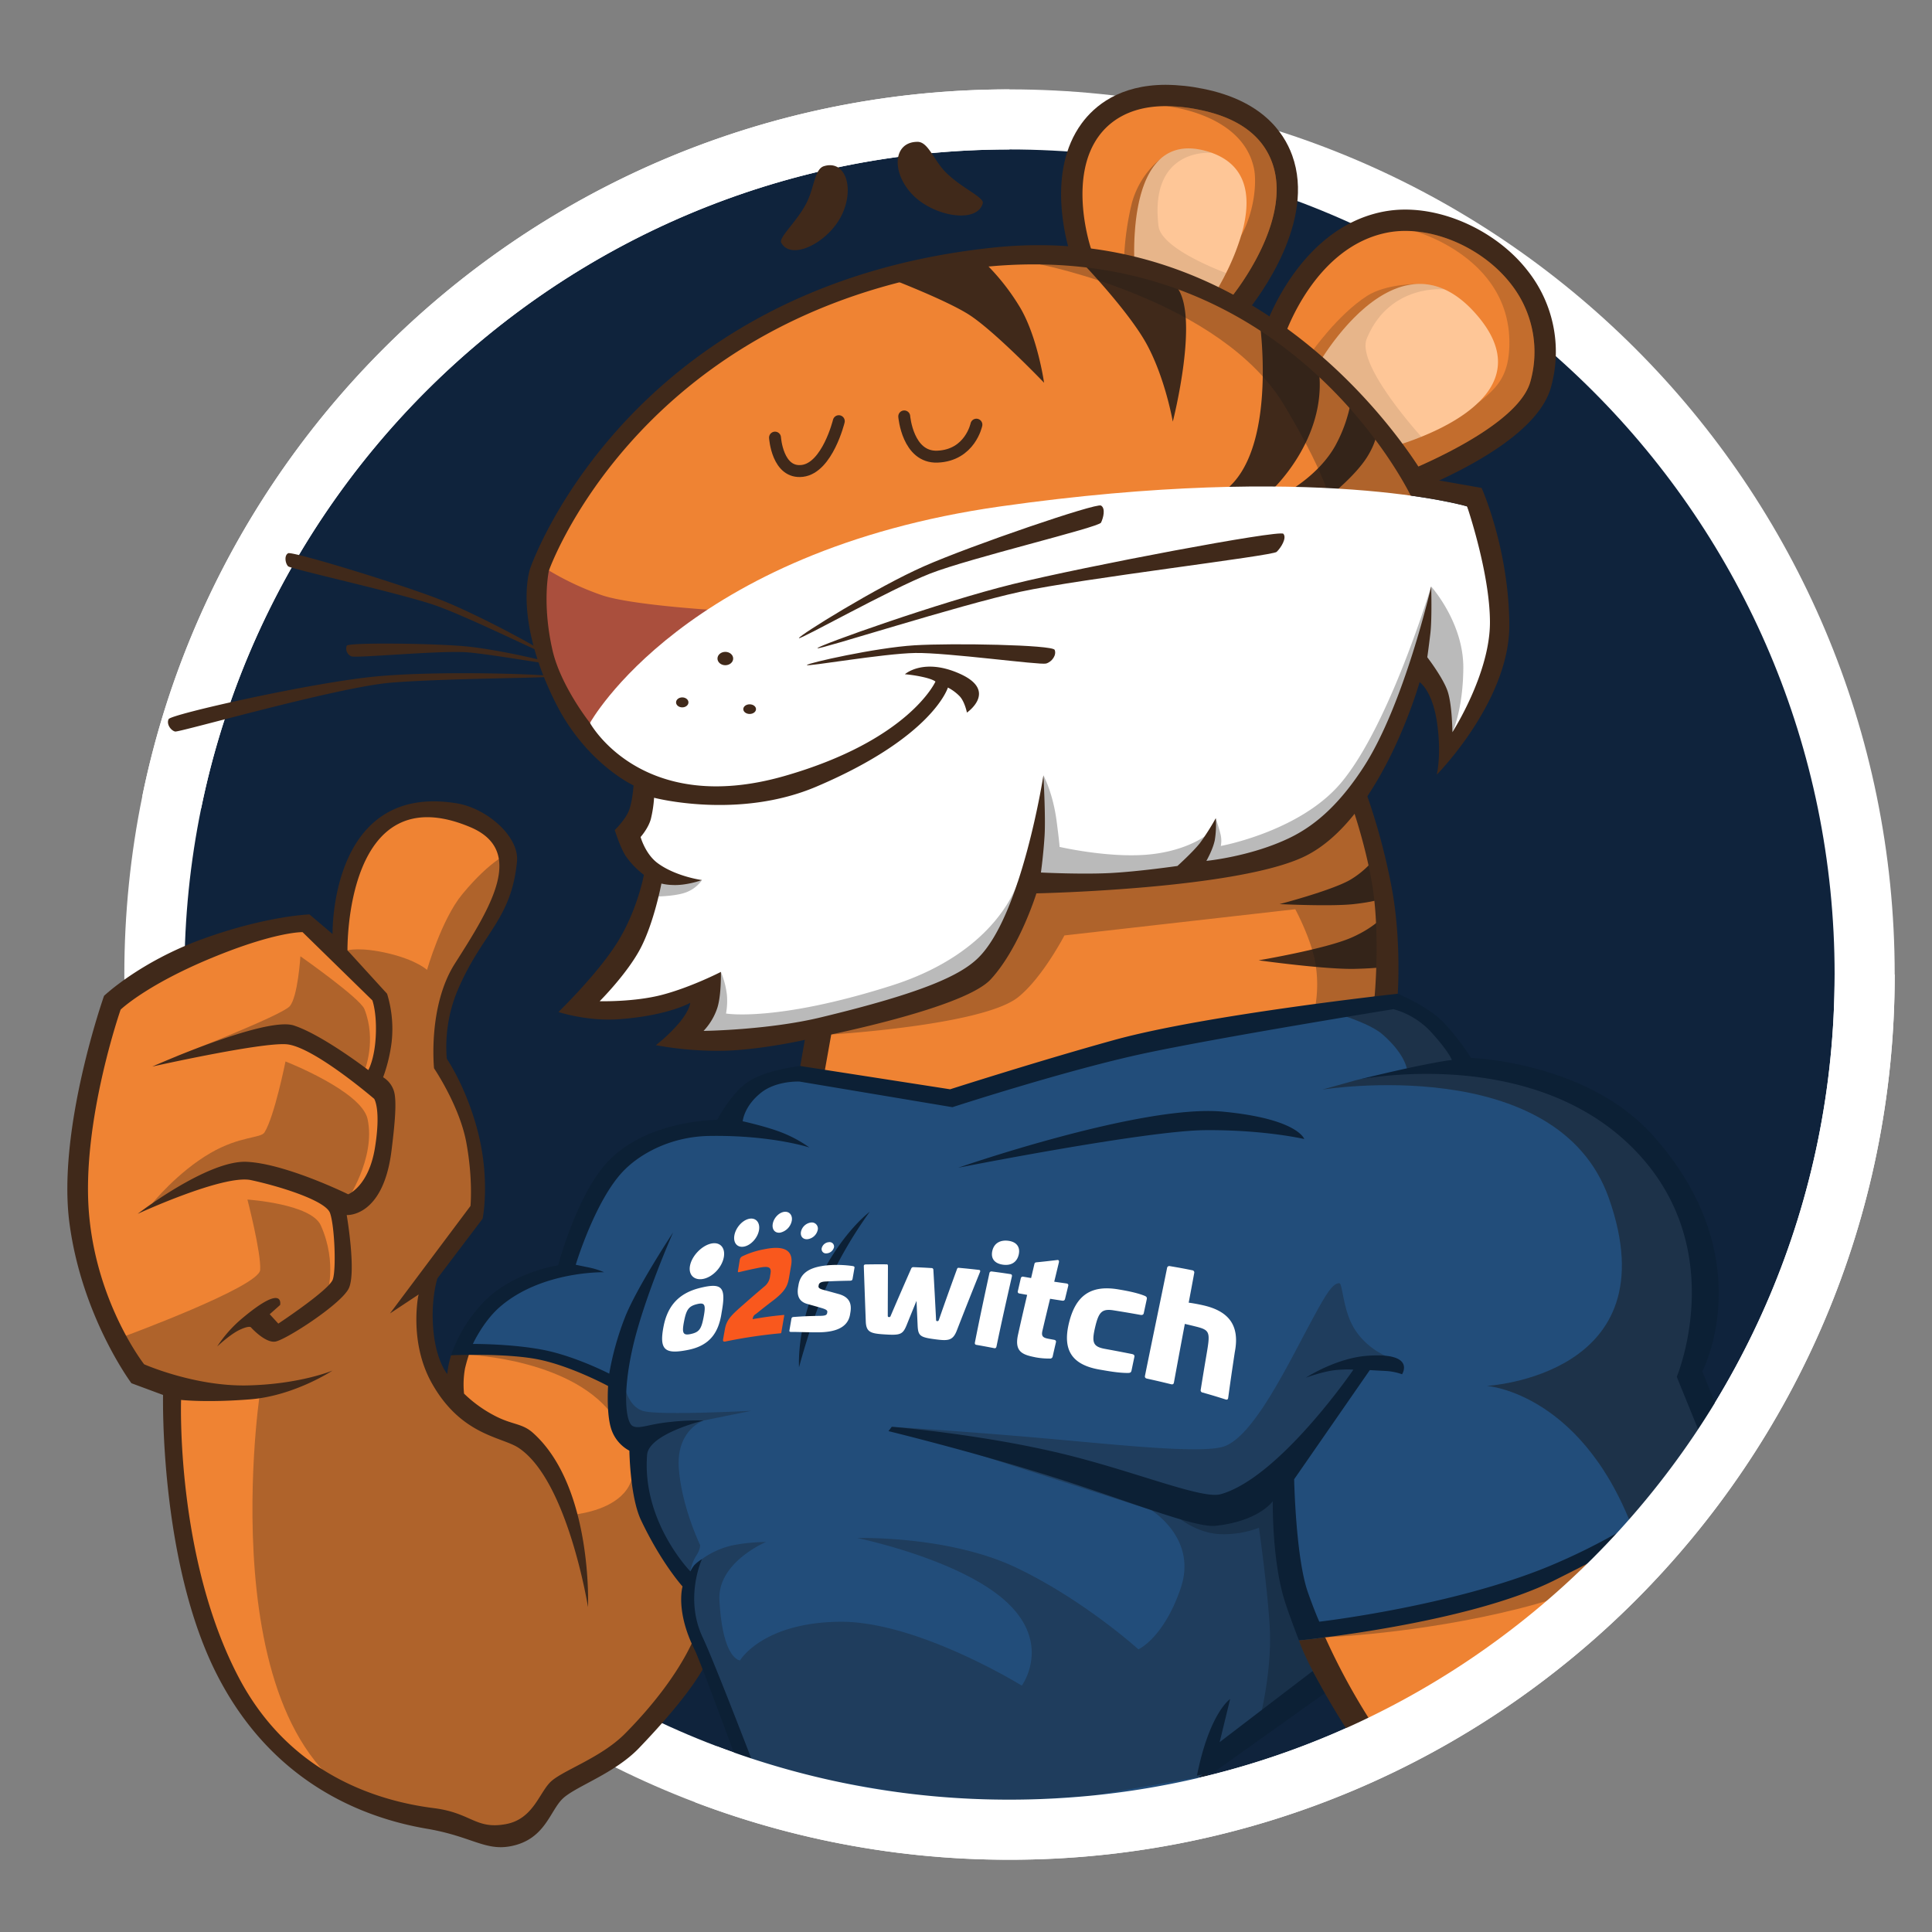 <svg xmlns="http://www.w3.org/2000/svg" width="1287" height="1287" fill="none"><rect width="100%" height="100%" fill="#808080" stroke="none"/><path fill="#0F233C" stroke="#fff" stroke-miterlimit="10" stroke-width="40.031" d="M672.487 1218.85c314.609 0 569.653-255.037 569.653-569.645 0-314.609-255.044-569.65-569.653-569.65-314.608 0-569.649 255.041-569.649 569.65s255.041 569.645 569.649 569.645Z"/><path fill="#EF8333" d="M1123.53 978.018 869.021 1084.02a433 433 0 0 0 36.652 69.1c2.45 3.7 78.836-39.04 144.397-89.99 51.11-39.73 73.46-85.112 73.46-85.112"/><path fill="#181818" d="M1057.72 1057.44c-13.4 4.81-29.36 9.99-46.18 14.22-66.848 16.81-128.786 19.03-128.786 19.03s58.822-11.97 112.761-28.61c39.365-12.15 74.315-30.15 101.215-46.6z" opacity=".3"/><path fill="#EF8333" d="m307.778 894.055-3.056 33.342-18.198-21.142-3.307-51.455 35.581-46.906-7.478-63.792-16.921-33.844s-1.97-29.578 6.067-52.808c15.703-45.39 70.249-89.56 14.538-113.328-83.474-35.609-90.66 83.616-90.66 83.616l-24.932-13.648-62.185 16.267-63.234 34.898L48.41 790.938l12.2 62.184 25.583 58.644 28.929 12.791s-3.474 117.693 38.636 197.773c15.207 28.92 49.266 58.11 87.637 75.3 45.689 20.48 104.429 25.19 104.429 25.19l29.908-33.06 59.561-40.67 53.134-79.11-48.013-166.873-70.547-16.727z"/><path fill="#181818" d="m320.829 796.019-42.304 66.517 19.094 68.825 60.211 35.646 20.86 42.293s70.766-3.26 31.408-63.733c-26.098-40.105-97.766-43.046-97.766-43.046l32.603-4.393 61.514 22.156 16.481 41.51 17.007 60.606 12.316 25.6 18.058 42.23s-15.532 59.11-91.381 97.95c-12.777 6.55-23.881 31.37-38.952 34.73-20.834 4.63-47.156-8.18-73.234-13.82-130.324-28.15-93.904-278.763-93.904-278.763l-80.731-16.234-9.12-23.953s89.53-32.937 90.313-44.145c.783-11.207-8.472-46.917-8.472-46.917s42.404 2.806 48.858 17.203c11.459 25.543 3.857 47.205 3.857 47.205l12.336-11.757-6.086-52.597-64.827-20.114-57.533 22.589s16.741-20.763 38.766-33.537c19.549-11.338 33.507-9.772 35.97-13.684 6.646-10.556 14.015-47.309 14.015-47.309s50.618 19.772 54.657 38.315c5.735 26.325-14.219 55.128-14.219 55.128l21.005-12.12 4.3-59.784-5.082-10.201-58.647-28.932-74.702 14.231s70.005-27.138 75.478-33.393 7.137-33.293 7.137-33.293 39.789 27.885 42.675 35.233c8.21 20.897.165 40.599.165 40.599l5.794 3.204 6.59-41.834-23.868-41.171s8.615-2.423 27.409 2.073 25.583 10.948 25.583 10.948 9.653-33.638 23.514-50.436c19.354-23.458 32.005-27.759 32.005-27.759l-11.534 37.73-30.423 56.356-5.148 44.13 18.766 39.682z" opacity=".3"/><path fill="#40291A" d="M463.886 1045.05c1.787 22.28 1.401 38.31 1.401 38.31s-7.48 29.47-48.732 71.3c-16.564 16.81-42.945 24.97-50.373 32.92s-11.599 24.37-29.323 27.58c-20.071 3.64-22.899-7.52-47.761-10.66-39.386-4.97-96.72-23.65-130.034-87-42.11-80.08-38.439-184.948-38.439-184.948s16.812 1.954 46.136-.391c29.323-2.345 54.736-19.158 54.736-19.158s-21.479 9.105-56.667 9.891c-35.187.785-68.812-14.075-68.812-14.075s-31.823-40.517-36.776-100.984c-4.952-60.468 21.113-135.281 21.113-135.281s16.683-16.16 59.949-34.144c43.266-17.985 61.252-17.464 61.252-17.464l46.499 45.458s3.107 8.236 2.243 24.135c-.835 15.436-4.953 22.284-4.953 22.284s-30.756-23.589-49.653-29.714c-18.898-6.125-94.225 27.369-94.225 27.369s71.418-16.03 89.142-14.858c17.725 1.173 58.646 36.362 58.646 36.362s4.691 6.777.522 32.58c-4.17 25.803-17.833 31.013-17.833 31.013s-41.59-20.456-67.661-21.629-72.59 34.666-72.59 34.666 57.098-26.391 75.474-22.481c18.375 3.91 49.638 13.488 52.672 21.901s4.219 37.202 1.873 44.239-36.313 29.453-36.313 29.453l-5.734-6.255 6.94-6.159s3.225-15.084-25.576 9.156a85.1 85.1 0 0 0-16.356 18.507s8.406-7.918 14.657-10.948c6.252-3.031 7.69-1.955 7.69-1.955s9.449 10.622 16.29 9.644c6.842-.977 43.676-24.761 48.955-35.318s-1.303-49.003-1.303-49.003 24.25 1.806 29.827-42.81c2.345-18.768 3.519-32.652 1.759-39.294a16.57 16.57 0 0 0-7.33-9.677 105.6 105.6 0 0 0 5.666-23.413 79.5 79.5 0 0 0-3.028-32.203l-26.384-28.938s-1.927-117.287 81.724-82.099c37.508 15.778 13.365 53.963-10.165 90.902-18.18 28.541-13.896 69.79-13.896 69.79s17.006 25.025 21.504 49.454c4.497 24.429 2.769 42.239 2.769 42.239l-53.625 71.605 18.999-12.577s-6.644 31.195 8.775 58.843c19.553 35.058 46.645 35.862 57.813 43.217 32.801 21.601 46.331 106.148 46.331 106.148s3.282-80.246-36.599-116.02c-7.433-6.674-13.74-5.182-26.056-11.73a86.1 86.1 0 0 1-19.928-14.48 59.9 59.9 0 0 1 .633-16.668 106 106 0 0 1 4.421-14.292 103 103 0 0 0-13.704 5.405s-.895 3.039-1.53 5.825a61 61 0 0 0-.977 6.711s-6.647-7.688-8.924-25.954c-2.773-22.245 2.345-37.787 2.345-37.787l30.114-39.751s5.352-25.925-3.527-59.308c-7.719-29.077-20.337-47.233-20.337-47.233a97.36 97.36 0 0 1 7.174-45.504c16.193-38.213 35.714-46.775 39.583-85.756 1.686-16.985-20.359-35.631-39.962-38.873-84.972-14.087-82.889 87.055-82.889 87.055l-15.389-13.092s-28.53.97-70.767 16.217c-42.218 15.248-66.083 38.048-66.083 38.048S38.024 752.01 46.237 814.585c8.222 62.552 41.315 106.849 41.315 106.849l21.071 7.812s-2.531 110.894 35.869 186.254c36.565 71.76 96.801 95.38 139.878 102.71 29.698 5.05 38.833 15.02 56.087 11.59 22.981-4.56 25.848-23.85 34.711-31.94 8.862-8.08 34.37-16.55 50.539-33.42 45.354-47.31 47.19-63.3 47.19-63.3s-2.569-24.35-9.011-56.09"/><path fill="#EF8333" d="m543.924 683.359-1.835 31.486s31.962 16.765 92.394 13.326c60.431-3.44 290.82-61.207 290.82-61.207s3.534-37.449-.876-69.765c-3.412-24.999-20.377-65.63-20.377-65.63s-159.35 21.344-227.734 51.156-132.392 100.634-132.392 100.634"/><path fill="#40291A" d="M919.097 567.353a60.6 60.6 0 0 1-20.072 18.982c-12.808 7.115-46.59 15.933-46.59 15.933s34.122 1.695 49.375 0c15.254-1.694 20.347-4.11 20.347-4.11zM923.842 607.794s-5.871 8.926-23.272 16.664-62.152 15.254-62.152 15.254 43.973 6.126 63.922 5.69 23.292-2.105 23.292-2.105z"/><path fill="#181818" d="M876.073 671.08a86.6 86.6 0 0 0-.142-31.331c-3.322-16.031-13.089-34.07-13.089-34.07l-153.784 17.464s-14.663 28.266-30.894 41.183c-23.582 18.766-124.435 24.786-124.435 24.786l97.725-36.779 28.933-46.525 6.255-16.812 156.581-10.799 62.36-44.382 16.24 61.023 2.599 71.308z" opacity=".3"/><path fill="#40291A" d="M927.007 590.938a429 429 0 0 0-17.03-63.039s-137.667 11.433-220.656 31.372-153.184 133.432-153.184 133.432l-3.054 17.398s27.8 30.864 101.789 27.579c148.959-6.61 296.228-75.719 296.228-75.719s2.559-35.841-4.093-71.023m-11.321 72.892s-220.774 60.9-281.205 64.339-85.161-14.361-85.161-14.361l4.409-24.696s54.202-76.57 122.587-106.387 225.776-41.351 225.776-41.351 9.307 27.699 12.718 52.698c4.411 32.31.876 69.758.876 69.758"/><path fill="#224D7A" d="m790.059 1190.77 92.693-74.08-.94-31.45s89.312-10.82 153.818-37.42c64.52-26.61 112.83-78.718 112.83-78.718l-21.52-54.579s37.84-97.618-35.55-159.006c-62.58-52.347-114.53-45.655-114.53-45.655l-16.921-24.795-27.157-18.893-166.357 26.116-134.341 38.825-103.377-16.532-25.979 8.396-24.119 28.397s-52.4 7.993-63.909 19.62c-19.095 19.286-37.125 71.894-37.125 71.894s-24.934 3.683-52.74 28.075c-10.925 9.581-16.789 27.552-16.789 27.552s30.711-.433 52.215 3.672 49.853 19.942 49.853 19.942l3.673 24.667 8.134 13.381 9.971 51.161 26.764 42.51 1.836 30.7 34.372 90.26s22.566 13.12 116.5 25.71c93.934 12.6 178.695-9.75 178.695-9.75"/><path fill="#0C2035" d="M579.409 807.174s-19.603 14.518-35.108 47.885c-13.824 29.758-12.03 55.77-12.03 55.77s7.61-29.077 17.688-52.477a284 284 0 0 1 29.45-51.178M638.31 777.881s122.3-42.527 176.449-37.346c49.899 4.774 54.08 18.233 54.08 18.233s-26.368-6.223-66.027-5.912-164.502 25.025-164.502 25.025"/><path fill="#181818" d="m804.494 1182.85 2.088-15.94 79.365-48.48-13.155-33.06-21.611-99.22 57.057-76.896 14.623-6.13s-14.68-5.933-22.313-20.965c-5.99-11.798-6.306-27.363-8.36-27.363-4.672 0-9.326 8.091-18.64 25.329-16.144 29.888-38.643 77.022-58.383 83.471-15.308 5.005-71.293-1.234-121.952-5.672-52.35-4.59-99.167-7.462-99.167-7.462l172.525 55.338s31.352 18.65 19.979 52.09c-11.373 33.43-28.198 40.81-28.198 40.81s-36.339-32.94-81.437-54.43c-45.097-21.5-105.878-19.73-105.878-19.73s67.843 13.87 98.979 42.15 10.653 56.19 10.653 56.19-69.702-43.11-121.31-42.55c-51.609.57-66.376 25.73-66.376 25.73s-11.594-.24-13.745-40.12c-1.363-25.29 30.994-38.73 30.994-38.73-7.718.04-15.414.83-22.979 2.37a56.2 56.2 0 0 0-19.642 9l-7.704 8.22a27.3 27.3 0 0 1 3.785-10.32c3.035-4.51 2.669-7.28 2.669-7.28s-12.355-25.64-14.165-51.211c-1.81-25.574 16.552-31.741 16.552-31.741l31.752-6.435s-58.954 3.098-71.337.298c-12.382-2.8-14.463-22.381-14.463-22.381v32.518l10.095 13.452 1.764 31.964 31.201 58.766 5.881 37.5 33.293 84.76 146.566 24.88 83.241-5.24z" opacity=".3"/><path fill="#000" d="m865.315 1092.78 9.212 20.32-36.535 36.95s9.732-34.54 7.811-66.86c-1.53-25.76-7.14-65.48-7.14-65.48a65.2 65.2 0 0 1-26.257 4.23c-14.242-.67-25.86-9.79-25.86-9.79l67.075-26.974 9.217 74.034 11.136 27.51z" opacity=".2"/><path fill="#181818" d="m1141.39 949.937-14.62-32.259s31.26-140.05-57.49-182.977c-24.55-11.878-94.875-23.98-94.875-23.98l-21.894-33.102-23.165-12.479-53.267 5.94s33.531 8.061 44.959 18.035c15.795 13.786 16.445 24.241 16.445 24.241l-33.248 5.958-23.41 6.53s156.425-25.374 190.925 72.334c41.83 118.466-81.366 125.048-81.366 125.048s66.376 4.365 100.266 103.414z" opacity=".5"/><path fill="#0C2035" d="M797.351 1182.85c8.352-41.96 22.107-51.05 22.107-51.05l-6.984 28.72 62.007-47.4.047-.03 2.367 4.15 5.659 10.65-73.56 52.42M1144.41 939.495c-5.45-13.662-10.4-25.988-10.4-25.988s40.09-75.927-33.33-157.561c-43.76-48.654-120.795-51.235-120.795-51.235a153.3 153.3 0 0 0-18.823-24.191c-10.417-10.464-29.95-18.537-29.95-18.537s-127.848 13.921-189.117 30.872c-49.767 13.781-109.075 32.771-109.075 32.771l-99.844-15.512s-21.569 2.416-33.69 9.849c-12.122 7.434-21.64 26.067-21.64 26.067s-47.351-.26-73.726 28.743c-19.934 21.9-32.245 68.091-32.245 68.091s-28.861 4.309-48.015 22.942a95.7 95.7 0 0 0-23.297 37.004s36.201-1.633 58.1 2.771c21.876 4.379 46.523 17.709 46.523 17.709s-1.278 18.563 2.154 28.839a25.26 25.26 0 0 0 12.028 14.252s.378 30.755 7.766 46.309c13.613 28.7 27.646 44.13 27.646 44.13s-4.924 16.31 8.074 42.22c3.623 7.24 28.861 76.02 28.861 76.02l10.228-.07s-25.996-67.83-33.762-84.26c-12.17-25.81-.923-51.09-.477-52.13a25.6 25.6 0 0 0-5.091 4.02 20.3 20.3 0 0 0-2.604 4.19s-32.34-32.98-28.838-77.654c1.089-14.04 37.669-22.894 37.669-22.894a165 165 0 0 0-22.611 1.018c-14.206 1.42-20.03 4.854-24.576 2.723-4.521-2.108-7.102-20.974-.26-51.542 7.15-32.081 25.949-74.863 27.085-77.491-1.539 2.344-24.549 37.432-32.104 56.703a194 194 0 0 0-10.441 37.384s-22.766-11.774-44.281-15.897c-21.498-4.097-46.547-3.883-46.547-3.883s6.793-14.845 17.709-24.429c27.795-24.387 69.725-23.345 69.725-23.345a51.7 51.7 0 0 0-10.249-3.196c-5.919-1.184-8.665-1.8-8.665-1.8s13.163-43.705 32.27-62.977c11.506-11.625 31.796-22.421 56.751-22.823 41.242-.663 66.646 7.695 66.646 7.695a85.2 85.2 0 0 0-17.117-9.448c-10.367-4.309-27.323-8.025-27.323-8.025s.782-10.038 12.383-19.154c10.248-8.026 25.428-7.292 25.428-7.292l101.9 17.071s76.899-25.025 128.441-35.965c51.542-10.939 165.374-29.333 165.374-29.333a53.55 53.55 0 0 1 25.759 16.028c11.72 13.045 13.093 17.851 13.093 17.851s-2.817.024-19.745 3.41c-15.46 3.078-38.615 8.689-42.542 9.659 8.714-1.68 113.927-20.313 180.217 42.996 69.21 66.079 31.92 154.957 31.92 154.957l15.67 38.535z"/><path fill="#0C2035" d="M1066.02 1037.21c-9.41 4.87-19.55 10.02-30.42 15.46-58.083 29.12-170.287 40.11-170.287 40.11s-6.366-16.34-9.533-26.4c-8.594-27.37-7.908-66.36-7.908-66.36s-9.162 13.33-38.236 16.41c-13.851 1.49-60.254-17.429-109.051-32.774-53.672-16.905-108.741-30.306-108.741-30.306l2.202-2.888s57.271 4.592 111.465 17.425c49.126 11.625 94.916 31.039 107.607 27.487 39.112-10.914 88.429-82.94 88.429-82.94s-2.912-.498-11.293.19c-7.865.662-19.012 4.64-20.362 5.113 1.633-1.041 21.024-13.211 41.195-14.607 32.389-2.297 22.895 12.335 22.895 12.335a38 38 0 0 0-10.985-2.202c-6.316-.332-10.512-.569-10.512-.569l-50.382 72.709s1.018 52.157 9.163 75.357c4.237 12.08 7.575 19.53 7.575 19.53s88.359-10.24 152.879-36.86c17.33-7.2 34.15-15.57 50.34-25.05z"/><path fill="#40291A" d="M913.965 1147.97a435.6 435.6 0 0 1-31.199-57.27c-8.215 1.13-14.349 1.78-17.451 2.08 0 0 1.85 6.32 9.166 20.34 2.201 4.21 4.877 9.14 8.073 14.77 5.613 9.89 11.012 18.67 16.072 26.39"/><path fill="#fff" d="M480.698 874.393c-2.004 13.859-8.318 22.028-22.261 24.827-15.386 3.089-19.515.303-16.391-15.7 2.723-13.943 10.431-22.116 24.113-25.534 15.186-3.793 17.606-.485 14.538 16.407zm-25.043 5.945c-1.516 7.81-.698 9.505 4.78 8.255s6.832-3.469 8.311-11.392c1.493-7.995.881-9.792-4.558-8.423-5.44 1.369-7.004 3.679-8.533 11.559M567.966 843.364c1.058.207 1.368.515 1.245 1.228l-1.262 7.269c-.164.946-.585 1.267-1.776 1.288-6.555.119-9.879.224-16.059.508-2.933.134-4.459.834-4.725 2.37l-.119.692c-.186 1.073.595 1.795 3.035 2.465 4.071 1.093 6.164 1.668 10.469 2.86 6.968 1.972 8.724 6.238 7.726 12.187-.096.571-.144.857-.238 1.43-1.568 9.365-10.986 11.848-21.482 11.865-7.571.012-13.16-.29-17.774-.262-.94.006-1.248-.221-1.107-1.058.511-3.04.77-4.558 1.288-7.592.155-.911.509-1.238 1.507-1.311 6.629-.477 10.145-.618 17.575-.741 3.354-.055 4.5-.448 4.752-1.931l.091-.544c.199-1.169-.768-1.869-4.192-2.86a538 538 0 0 0-9.03-2.566c-6.052-1.638-7.096-6.18-6.203-11.339.094-.545.142-.818.238-1.365 1.39-8.043 7.497-12.436 21.724-13.238a74 74 0 0 1 14.322.648M652.08 845.937c.783.09 1.059.477.79 1.319a3117 3117 0 0 0-15.328 38.66c-2.633 7.007-5.577 7.403-13.932 6.333-10.717-1.373-12.022-2.203-12.34-9.445-.299-6.544-.442-9.785-.734-16.24a1475 1475 0 0 0-6.361 15.611c-2.765 6.911-4.171 7.445-15.463 6.703-8.652-.569-11.632-1.492-11.964-8.306a9374 9374 0 0 1-1.326-37.139c-.045-.793.468-1.12 1.289-1.133 5.621-.088 8.421-.101 13.997-.063.634 0 .759.33.798 1.143-.047 13.151-.095 19.702-.119 33.027.041.825.205.916.824.953.618.037.81-.037 1.125-.845a2800 2800 0 0 1 13.667-31.46 1.5 1.5 0 0 1 1.609-.933c4.786.189 7.17.306 11.916.596q.231-.018.452.055a1.13 1.13 0 0 1 .667.592c.065.138.102.288.109.441.771 13.187 1.101 19.782 1.805 33.219.017.862.172.964.684 1.022.596.067.869.012 1.192-.812 3.881-11.233 7.904-22.424 11.98-33.587.256-.835.587-1.154 1.202-1.098 5.411.493 8.099.771 13.461 1.387M678.633 835.698c-1.142 5.075-4.999 7.53-10.46 6.782-5.633-.773-8.233-4.07-7.167-9.088 1.048-4.932 4.943-7.558 10.651-6.845 5.534.693 8.097 4.163 6.976 9.151m-5.534 13.046c.859.132 1.169.715.971 1.589-3.538 15.501-7.039 31.012-10.249 46.587-.199.966-.699 1.326-1.521 1.164a507 507 0 0 0-11.891-2.205c-.827-.146-1.157-.653-.97-1.608 3.016-15.398 6.308-30.739 9.636-46.071a1.35 1.35 0 0 1 1.596-1.21c4.994.65 7.479 1 12.428 1.754M704.33 839.359c.985-.148 1.277.629 1.041 1.613a3076 3076 0 0 1-3.098 12.839c3.163.464 4.774.692 8.042 1.149 1.142.16 1.513.676 1.293 1.574-.849 3.484-1.276 5.221-2.124 8.7-.239.985-.834 1.359-1.967 1.191-3.259-.498-4.862-.747-8.005-1.249-2.065 8.505-3.098 12.743-5.096 21.267-.895 3.819.463 4.73 4.163 5.407 1.406.257 2.116.386 3.547.644 1.037.187 1.503.738 1.293 1.636-.874 3.739-1.31 5.611-2.158 9.368a1.735 1.735 0 0 1-1.312 1.476 1.7 1.7 0 0 1-.696.024c-3.1.031-6.196-.23-9.247-.781-8.342-1.681-14.459-3.337-11.863-15.068 2.365-10.689 3.607-15.968 6.094-26.574-2.038-.366-3.042-.553-5.072-.91a1.21 1.21 0 0 1-.993-.528 1.21 1.21 0 0 1-.124-1.118c.779-3.38 1.171-5.069 1.953-8.453a1.34 1.34 0 0 1 .629-.942 1.36 1.36 0 0 1 1.126-.13c2.049.344 3.063.524 5.116.878.873-3.713 1.311-5.571 2.181-9.295.225-.968.61-1.086 1.537-1.206 5.328-.515 8.076-.855 13.74-1.512M762.547 863.227c1.094.476 1.645.97 1.36 2.302-.794 3.694-1.192 5.532-1.984 9.208-.225 1.041-.964 1.398-2.237 1.17-7.163-1.284-10.736-1.877-17.768-3.005-7.906-1.269-10.01 1.101-12.387 11.181-2.398 10.173-1.497 12.989 6.493 14.458 7.108 1.31 10.733 1.987 18.02 3.442 1.293.259 1.842.859 1.623 1.894-.771 3.649-1.154 5.472-1.907 9.12-.273 1.316-1.02 1.57-2.258 1.591-6.384.103-14.952-1.557-18.568-2.159-19.026-3.167-25.232-13.153-20.824-31.221 4.341-17.799 14.118-25.502 33.032-22.261 3.515.603 11.703 1.944 17.409 4.28M794.267 846.191a1.47 1.47 0 0 1 1.075.654 1.48 1.48 0 0 1 .173 1.246 3720 3720 0 0 1-3.67 19.679c3.177.4 7.175 1.182 9.915 1.816 16.922 3.912 24.265 13.466 20.791 31.17-1.851 12.317-2.749 18.401-4.396 30.443-.144 1.057-.723 1.369-1.755 1.04-5.999-1.916-9.066-2.836-15.271-4.596a1.528 1.528 0 0 1-1.311-1.304c-.03-.22-.01-.444.056-.655 1.591-9.957 2.429-14.959 4.135-25.048 2.289-13.534 1.697-14.698-7.704-17.031a370 370 0 0 0-7.031-1.685 8126 8126 0 0 0-7.269 39.058c-.188 1.05-.822 1.392-1.914 1.123-6.395-1.565-9.614-2.31-16.019-3.733-1.098-.244-1.55-.834-1.347-1.877 4.825-23.938 9.867-47.832 14.708-71.767a1.47 1.47 0 0 1 .629-1.087 1.48 1.48 0 0 1 1.238-.211c6.008 1.012 9.017 1.559 14.967 2.765M555.523 831.022a5.38 5.38 0 0 1-4.886 3.899 2.876 2.876 0 0 1-3.244-3.524 5.33 5.33 0 0 1 4.797-3.932 2.938 2.938 0 0 1 3.336 3.553M544.691 819.476a8.012 8.012 0 0 1-6.751 6.015c-3.054.267-4.954-1.941-4.369-4.988a7.89 7.89 0 0 1 6.538-6.108 4.04 4.04 0 0 1 3.687 1.281 4.05 4.05 0 0 1 .895 3.8M527.432 813.278a10.08 10.08 0 0 1-7.658 7.827c-3.474.52-5.662-2.07-5.005-5.858.657-3.789 3.933-7.38 7.444-7.952s5.917 2.145 5.221 5.983M505.608 819.459c-.879 5.139-5.308 9.974-9.815 10.923-4.507.95-7.441-2.288-6.604-7.336.836-5.047 5.147-10.073 9.695-11.111 4.549-1.038 7.602 2.384 6.724 7.524M482.159 837.52c-1.204 6.515-7.042 12.856-13.25 14.319s-10.487-2.383-9.255-8.736c1.233-6.353 7.433-12.951 13.617-14.581s10.093 2.482 8.888 8.998"/><path fill="#F9581D" d="M494.706 836.788a3.16 3.16 0 0 0-1.934 2.53c-.469 2.953-.715 4.429-1.2 7.377-.111.663.106.894.77.737 5.232-1.234 7.828-1.813 13.128-2.885 6.727-1.358 8.508-.368 7.797 3.822l-.253 1.496a10.27 10.27 0 0 1-3.899 7.189c-6.239 5.277-9.28 7.942-15.388 13.307-6.851 6.084-9.746 8.975-10.845 15.086-.47 2.621-.704 3.926-1.167 6.538-.22 1.234-.024 1.961 1.446 1.669a334 334 0 0 1 36.721-5.482c.367-.032.528-.119.596-.498.764-4.535 1.151-6.793 1.931-11.321.064-.377 0-.445-.513-.393-8.614.861-12.608 1.446-20.524 2.799.051-.297.078-.445.13-.741a3.93 3.93 0 0 1 2.052-2.718c4.718-3.785 7.099-5.663 11.982-9.38 8.271-6.408 9.282-10.157 10.189-15.442.523-3.05.784-4.577 1.301-7.635 2.037-12.036-7.693-12.771-18.053-10.633a57.6 57.6 0 0 0-14.263 4.578"/><path fill="#40291A" d="m717.068 181.866-4.013-12.53c-2.86-8.929-15.911-55.074 7.417-87.03 8.597-11.775 25.309-25.809 56.118-25.809 8.363.071 16.699.96 24.888 2.656 38.547 7.695 53.537 28.372 59.326 44.365 15.886 43.898-21.968 94.004-29.718 103.603l-13.364 16.543z"/><path fill="#EF8333" d="M821.4 196.465c-.616.782-1.065 1.349-1.374 1.728l-6.673 8.263-84.76-35.182-2.012-6.273c-1.515-4.76-14.323-47.352 5.374-74.319 6.653-9.115 19.794-19.983 44.629-19.983a113.6 113.6 0 0 1 22.114 2.392c25.74 5.138 42.142 16.999 48.747 35.253 12.618 34.874-18.232 77.989-26.045 88.121"/><path fill="#40291A" d="m836.779 235.837 5.229-15.836c.908-2.749 22.88-67.437 78.759-78.869a77 77 0 0 1 15.405-1.515c29.978 0 62.819 16.499 81.718 41.055a86.9 86.9 0 0 1 16.85 36.61 87.06 87.06 0 0 1-1.46 40.274c-7.69 29.047-52.133 53.289-88.062 68.509l-18.462 7.825z"/><path fill="#EF8333" d="M1019.54 253.927c-6.27 23.77-50.853 46.285-74.647 56.821h-.048a246 246 0 0 1-5.161 2.249l-9.234 3.907-77.561-84.523 2.604-7.932c.805-2.414 20.219-59.591 68.115-69.393a62 62 0 0 1 12.571-1.231c2.179 0 4.381.094 6.583.308h.024q.005 0 .009.002l.007.005.005.008.002.009c23.889 2.154 48.866 15.744 63.831 35.182a73 73 0 0 1 14.14 30.758 73 73 0 0 1-1.24 33.83"/><path fill="#FEC697" d="M828.313 151.342v.024a144 144 0 0 1-11.553 30.517 215 215 0 0 1-5.019 9.423c-3.789 6.724-6.674 10.939-6.674 10.939l-48.866-18.113s-.545-5.281-.663-13.189c-.133-7.271.16-14.544.876-21.781q.003-.12.024-.238c2.817-27.06 13.282-58.29 47.847-48.085.569.166 1.113.331 1.658.521 24.808 8.192 27.248 29.216 22.37 49.982M989.521 263.018h-.024c-10.109 12.666-27.677 21.899-42.662 27.961a197 197 0 0 1-12.596 4.593c-8.664 2.912-14.679 4.309-14.679 4.309l-42.374-55.52s.477-.852 1.373-2.367c.64-1.072 1.492-2.439 2.557-4.073l.024-.024.189-.307c11.341-17.425 44.416-61.391 80.994-44.771h.024c7.15 3.244 14.419 8.784 21.663 17.26 18.68 21.805 16.38 39.349 5.511 52.939"/><path fill="#181818" d="M756.41 149.161q.003-.12.024-.238c1.695-16.278 6.166-34.051 16.977-43.42a58 58 0 0 0-19.509 30.092 188.3 188.3 0 0 0-5.067 35.703l6.766 2.575q-.042-1.396-.065-2.93c-.134-7.272.158-14.545.874-21.782M847.443 108.344c-6.603-18.254-23.012-30.115-48.747-35.253a113.6 113.6 0 0 0-22.114-2.392s51.4 4.546 58.834 41.914c1.656 8.372.569 27.427-8.617 44.437a171 171 0 0 1-15.058 34.259c-.335.596-.653 1.143-.973 1.697l10.632 3.465c7.813-10.138 38.663-53.253 26.043-88.127" opacity=".3"/><path fill="#181818" d="M1019.54 253.927c-6.27 23.77-50.853 46.285-74.647 56.821h-.048l-13.346-14.276c14.204-4.499 37.833-13.614 52.725-27.772.024-.024.047-.024.071-.047 12.264-9.755 20.505-17.188 21.145-38 1.77-57.934-60.707-75.976-62.625-76.496 23.889 2.154 48.866 15.744 63.835 35.183a73.11 73.11 0 0 1 12.89 64.587" opacity=".2"/><path fill="#181818" d="m881.134 237.897.189-.307c9.468-14.547 34.088-47.565 63.243-48.413l-.012-.034s-21.223-.165-33.884 7.967c-19.679 12.642-36.983 37.525-36.983 37.525l5.664 6.059c.509-.823 1.073-1.72 1.759-2.773z" opacity=".2"/><path fill="#181818" d="M816.76 181.881a215 215 0 0 1-5.019 9.422l-56.206-20.36c-.133-7.272.159-14.545.875-21.782q.003-.12.024-.238c2.817-27.06 13.283-58.29 47.848-48.085.569.166 1.113.331 1.658.521l.852.476s-41.29-3.834-35.064 48.725c1.705 14.367 37.811 28.622 45.032 31.321M910.468 225.583c-6.605 15.981 28.6 56.703 36.366 65.393a198 198 0 0 1-12.596 4.592l-55.685-53.577c.64-1.073 1.492-2.439 2.557-4.073l.024-.024.189-.308c11.341-17.424 44.416-61.391 80.994-44.77-.899-.186-36.791-3.69-51.849 32.767" opacity=".1"/><path fill="#AA4F3D" d="m475.782 405.237-82.333 87.172-36.506-68.479 7.147-55.454z"/><path fill="#EF8333" d="M365.674 380.044s-1.192-15.065 12.161-39.621c29.04-53.398 104.158-138.71 242.377-164.299 175.865-32.565 286.54 79.272 314.531 129.926 8.161 14.766 5.433 24.969 5.433 24.969l-467.133 75.206s-52.517-3.308-71.61-9.563a187.6 187.6 0 0 1-35.759-16.618"/><path fill="#40291A" d="M589.007 184.044s38.654 14.589 55.617 25.025c16.962 10.437 50.884 45.898 50.884 45.898s-4.256-30.063-15.789-49.812a148.5 148.5 0 0 0-26.978-33.232zM719.104 173.097s32.735 33.843 44.982 56.561 17.171 51.218 17.171 51.218 18.517-72.201 1.98-90.41c-13.038-14.357-64.133-17.369-64.133-17.369M839.392 216.483s11.59 84.37-23.858 110.562h31.145s37.67-34.276 31.88-80.542zM900.254 265.466a97 97 0 0 1-10.753 31.473c-11.151 19.958-32.996 31.439-32.996 31.439l29.525 1.859s16.734-13.185 24.64-25.74c7.907-12.555 6.937-20.843 6.937-20.843z"/><path fill="#181818" d="M692.772 176.129s120.843 23.522 162.901 94.097c31.17 52.302 31.398 68.03 31.398 68.03l59.827-7.056-50.307-68.182-59.822-51.702-101.53-42.616z" opacity=".3"/><path fill="#fff" d="M393.02 481.577s62.995-114.425 273.577-144.254c210.582-29.83 310.695 0 310.695 0s23.258 45.487 23.318 78.272c.05 34.424-35.295 84.357-35.295 84.357l-7.084-35.154-12.726-16.531-25.797 55.943-37.683 52.552-77.883 24.136-118.928 8.531s-2.83 31.391-31.817 59.779c-11.902 11.655-41.252 17.734-109.478 34.154-35.298 8.497-89.441 8.931-89.441 8.931l17.398-30.313-86.566 10.284 34.624-42.158 16.148-51.629-20.071-20.539 14.562-35.422-34.106-23.876z"/><path stroke="#40291A" stroke-linecap="round" stroke-linejoin="round" stroke-width="7.947" d="M516.279 291.52s1.563 24.24 18.245 22.156c16.683-2.085 24.241-33.104 24.241-33.104M602.359 277.388s2.252 27.646 22.195 26.803c21.671-.92 25.877-21.303 25.877-21.303"/><path fill="#40291A" d="M532.198 425.076c-.168-1.575 51.718-33.963 83.634-47.998 31.341-13.784 114.451-42.185 117.597-40.303 3.146 1.881 1.581 8.151.018 11.368-1.564 3.218-87.541 23.626-113.947 33.985-26.963 10.576-87.137 44.523-87.302 42.948M537.524 443.009c.409-1.3 45.622-11.516 71.488-13.132 25.399-1.587 92.131-.33 93.546 3.024 1.414 3.353-1.707 7.999-5.74 9.118s-66.043-7.379-87.031-7.039c-21.429.347-72.671 9.33-72.263 8.029M544.538 431.79c-.088-1.55 80.946-30.577 130.173-42.695 48.337-11.899 177.755-36.346 180.213-33.51 2.459 2.836-1.653 9.359-4.492 12.049s-130.153 17.768-170.754 26.569c-41.454 8.985-135.052 39.131-135.14 37.587M483.174 443.138c2.89 0 5.233-1.993 5.233-4.451s-2.343-4.451-5.233-4.451-5.232 1.993-5.232 4.451 2.342 4.451 5.232 4.451M499.38 475.604c2.339 0 4.235-1.44 4.235-3.216 0-1.775-1.896-3.215-4.235-3.215s-4.235 1.44-4.235 3.215c0 1.776 1.896 3.216 4.235 3.216M454.483 471.214c2.28 0 4.129-1.488 4.129-3.324s-1.849-3.323-4.129-3.323c-2.281 0-4.129 1.488-4.129 3.323 0 1.836 1.848 3.324 4.129 3.324"/><path fill="#181818" d="M440.281 586.578a38.3 38.3 0 0 0 10.114 1.687c11.175.094 17.245-2.004 17.245-2.004a22.87 22.87 0 0 1-9.921 7.904c-6.792 2.86-19.867 3.03-19.867 3.03s2.193-9.054 2.429-10.617M678.107 587.208s6.385 70.015-115.404 96.992c-68.89 15.254-94.85 4.245-95.3 4.245l-4.399.154c.521-.596 17.221-41.165 17.221-41.165a56.3 56.3 0 0 1 4.011 15.346 47.2 47.2 0 0 1-.596 12.383s33.367 5.779 110.146-18.579c71.939-22.82 84.321-69.376 84.321-69.376M762.621 569.449c26.186-1.824 39.959-12.379 39.959-12.379-.426.544-16.24 25.085-16.24 25.085l-95.495 2.151 4.228-67.786s6.292 11.428 8.772 30.35c2.639 20.139 1.863 17.26 1.863 17.26s30.705 7.142 56.913 5.319M953.377 390.69c-.498 2.723-12.446 85.058-40.36 124.217-15.532 21.829-32.448 38.77-51.388 47.979-25.901 12.596-63.143 15.314-63.143 15.314l11.403-33.14s2.468 7.508 3.298 11.226c.49 2.39.51 4.854.059 7.252 0 0 52.615-9.55 79.961-41.918 31.93-37.795 59.292-128.325 60.17-130.93M967.501 487.735l-19.199-48.382 5.075-48.662s21.668 24.128 21.413 54.429c-.237 28.273-7.289 42.615-7.289 42.615" opacity=".3"/><path fill="#40291A" d="M1005.43 415.992c-.38-50.833-18.462-90.949-18.462-90.949l-37.361-6.614S851.472 145.227 662.24 164.873C417.449 190.288 353.218 378.55 353.218 378.55s-11.814 31.936 16.621 89.136c20.338 40.935 52.205 55.52 52.205 55.52s-.596 9.589-2.818 16.028c-2.201 6.464-9.706 13.685-9.706 13.685s3.652 11.865 7.406 17.462a56.2 56.2 0 0 0 12.001 12.41s-4.279 23.446-17.584 44.806c-13.282 21.38-39.35 46.548-39.35 46.548s19.225 6.368 40.398 4.806c32.719-2.392 47.398-10.915 47.398-10.915s-.071 4.262-6.724 12.619a106.4 106.4 0 0 1-16.17 15.579 225 225 0 0 0 46.404 3.694c24.505-.781 52.844-7.22 52.844-7.22s104.599-19.596 123.758-40.251c19.158-20.656 30.496-57.343 30.496-57.343s134.713-2.753 179.255-24.901c50.443-25.078 76.028-115.81 76.028-115.81s8.477 5.47 11.601 26.967c3.126 21.521-.184 34.691-.184 34.691s48.733-49.237 48.333-100.069m-54.647 21.834s.884-5.968 2.057-15.872.537-31.264.537-31.264-17.935 78.469-44.912 120.112c-14.571 22.488-30.182 38.024-49.117 47.226-25.902 12.589-55.714 15.444-55.714 15.444s4.301-7.429 5.601-13.815a62.6 62.6 0 0 0 .65-14.597 161 161 0 0 1-10.556 16.551c-4.691 5.995-14.987 15.253-14.987 15.253s-25.025 3.649-44.311 4.692-46.617-.327-46.617-.327 1.648-11.79 2.43-24.497c.782-12.706-.775-40.208-.775-40.208s-14.456 93.189-43.443 121.573c-11.901 11.656-36.714 23.221-104.939 39.642-35.299 8.497-78 8.992-78 8.992a41.1 41.1 0 0 0 9.131-15.253c2.803-8.651 2.403-24.042 2.403-24.042s-19.744 10.166-39.097 15.253c-18.715 4.915-41.659 4.263-41.659 4.263s18.232-18.178 27.135-35.089c9.122-17.332 13.995-43.293 13.995-43.293 2.349.569 4.751.888 7.167.953 9.414.555 19.874-3.257 19.874-3.257s-17.496-2.346-29.616-11.338c-8.179-6.068-11.29-17.352-11.29-17.352s5.237-5.864 6.87-12.147a82 82 0 0 0 2.116-14.005s55.96 14.757 108.111-7.406c77.739-33.037 87.62-66 87.62-66a30.4 30.4 0 0 1 7.876 5.84c3.388 3.648 4.79 10.833 4.79 10.833s20.68-14.246-4.301-25.675c-24.502-11.201-37.012.13-37.012.13 4.22.368 8.41 1.025 12.541 1.967 6.497 1.514 7.805 2.922 7.805 2.922s-17.349 39.031-100.496 62.881c-95.408 27.366-129.634-35.332-129.634-35.332l.021-.035-.029.025s-3.244-4.096-7.481-10.559c-6.085-9.353-14.229-23.7-17.449-37.739-7.245-31.56-2.415-53.224-2.415-53.224h.019l-.012-.007s55.607-157.799 256.991-197.271C840.63 140.059 932.988 316.542 939.764 330.16c25.157 3.482 37.537 7.163 37.537 7.163s15.18 44.32 15.232 77.101c.056 34.423-25.025 73.307-25.025 73.307s-.119-18.669-3.307-27.646-13.418-22.259-13.418-22.259"/><path stroke="#fff" stroke-miterlimit="10" stroke-width="40.031" d="M1242.14 649.205c0 314.608-255.044 569.645-569.653 569.645a568.2 568.2 0 0 1-202.175-36.92M114.411 534.401c53.117-259.58 282.793-454.846 558.076-454.846"/><path fill="#40291A" d="M548.867 110.695c-6.23 1.899-6.475 14.34-11.468 24.216-6.599 13.055-18.941 23.238-16.942 26.847 6.777 12.252 31.277-.259 40.14-18.245s2.737-37.224-11.73-32.818M611.247 94.483c7.039.02 10.618 11.938 18.489 20.006 10.403 10.665 26.061 16.89 24.93 20.952-3.835 13.775-32.862 8.834-46.952-5.925-14.09-14.758-12.81-35.079 3.533-35.033M364.982 436.115c.145-1.204-44.47-25.986-71.91-36.728-26.942-10.547-98.291-32.312-101.11-30.84s-1.87 6.902-.016 8.699 75.27 18.079 97.973 26.006c23.181 8.092 74.919 34.068 75.063 32.863M370.711 442.695c-.307-1.006-38.809-10.171-60.978-12.181-21.767-1.973-77.842-2.621-78.756-.357a5.614 5.614 0 0 0 2.911 7.015c3.018 1.497 60.06-4.153 78.037-2.57 18.248 1.604 59.093 9.1 58.786 8.093M368.077 450.569c-.33-1.146-73.894-4.185-118.269.119-42.577 4.128-135.816 25.084-137.463 28.348s1.501 7.656 4.336 8.275c2.835.618 107.922-29.554 143.487-32.516 36.311-3.027 108.238-3.073 107.909-4.226"/></svg>